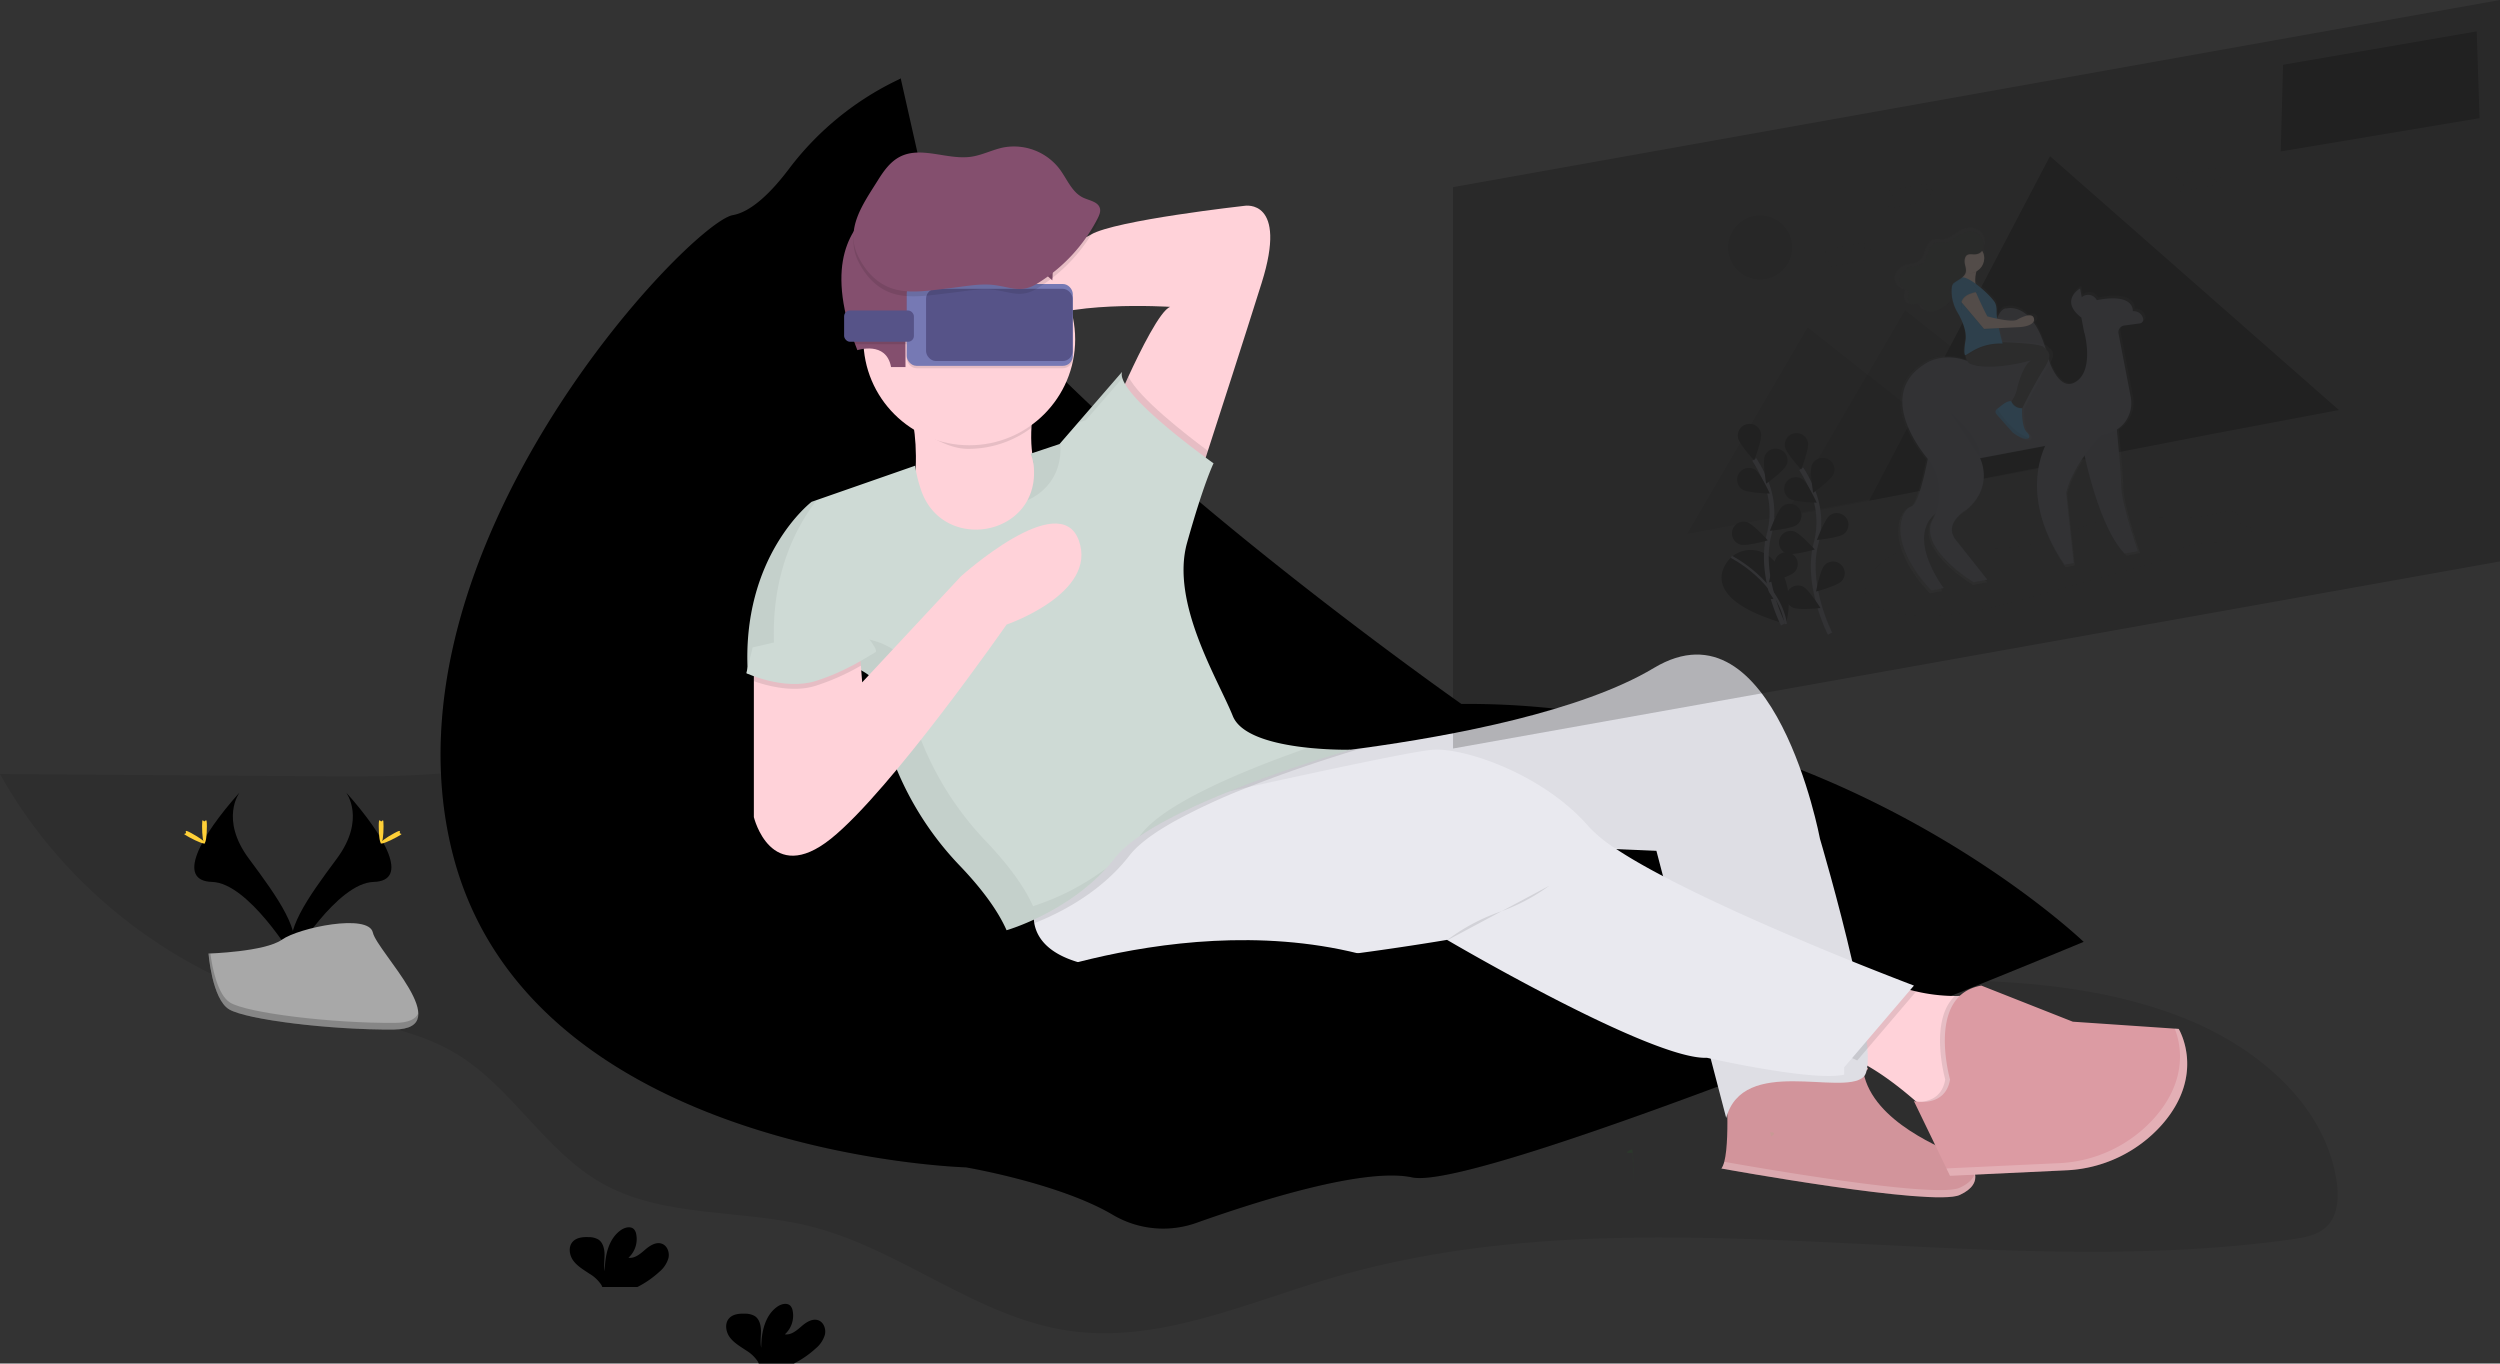 <svg id="ce0caf1d-b686-4c5f-8a14-7ab48d3ff308" data-name="Layer 1" xmlns="http://www.w3.org/2000/svg" xmlns:xlink="http://www.w3.org/1999/xlink" width="1038.72" height="566.52" viewBox="0 0 1038.72 566.52"><rect x="0" y="0" width="1038.72" height="566.52" fill="#333333" stroke="none"/><defs><linearGradient id="4fdf35d1-beb9-483e-9710-c88615fbfe49" x1="911.4" y1="405.29" x2="911.4" y2="291.37" gradientTransform="translate(-38.78 174.92) rotate(-10.7)" gradientUnits="userSpaceOnUse"><stop offset="0" stop-color="gray" stop-opacity="0.25"/><stop offset="0.54" stop-color="gray" stop-opacity="0.12"/><stop offset="1" stop-color="gray" stop-opacity="0.1"/></linearGradient><linearGradient id="b418394e-431c-4cac-b4f6-a12c6fda49a2" x1="900.3" y1="350.41" x2="900.3" y2="259.01" xlink:href="#4fdf35d1-beb9-483e-9710-c88615fbfe49"/></defs><title>virtual_reality</title><path d="M383.16,443.44c-24.49,11.32-47.07,26.87-72.6,35.58-31.07,10.6-64.62,10.49-97.45,10.25l-132.47-.93c26.83,48.19,74.23,84.47,127.75,97.78,21,5.23,43.43,7.28,61.95,18.51,23.08,14,36.76,40.32,60.22,53.65,25.86,14.68,58,10.72,86.82,18,37.57,9.43,69,37.79,107.32,43.37,37.06,5.39,73.19-11.35,109.11-21.92,128.3-37.76,266.91,2.57,399.34-16.1,5.09-.72,10.51-1.69,14.19-5.27,4.73-4.59,5.12-12,4.18-18.57-4.72-32.74-34.17-56.8-65.05-68.67-65.79-25.28-139.7-9.4-209.59-18.5-48-6.26-93.66-24.28-138.7-42.15-47.16-18.71-95.06-37.07-139.75-61.28C453,442.54,438.27,418,383.16,443.44Z" transform="translate(-80.64 -166.74)" fill="#000000" opacity="0.1"/><path d="M797.86,617.24s2,30-2,35c0,0,88,16,99,11s6-13,0-16-36-14-40-35c0,0,13-6-29,2S797.86,617.24,797.86,617.24Z" transform="translate(-80.64 -166.74)" fill="#dc9ba3"/><path d="M797.86,617.24s2,30-2,35c0,0,88,16,99,11s6-13,0-16-36-14-40-35c0,0,13-6-29,2S797.86,617.24,797.86,617.24Z" transform="translate(-80.64 -166.74)" opacity="0.05"/><path d="M454.67,199.48l-.38.18a123.37,123.37,0,0,0-46,37.47c-6.82,9-15.2,17.58-23.17,19-17.7,3.12-147.85,138.48-116.61,264.46S482,651.77,482,651.77s38.76,6.57,61,19.71a41.14,41.14,0,0,0,34.75,3.34c26.48-9.42,70-23.08,89.62-18.88,29.15,6.25,279-97.87,279-97.87s-104.12-100-257.17-97.87c0,0-241.55-168.67-233.22-238.43Z" transform="translate(-80.64 -166.74)" fill="#000000"/><path d="M454.67,199.48l-.38.18a123.37,123.37,0,0,0-46,37.47c-6.82,9-15.2,17.58-23.17,19-17.7,3.12-147.85,138.48-116.61,264.46S482,651.77,482,651.77s38.76,6.57,61,19.71a41.14,41.14,0,0,0,34.75,3.34c26.48-9.42,70-23.08,89.62-18.88,29.15,6.25,279-97.87,279-97.87s-104.12-100-257.17-97.87c0,0-241.55-168.67-233.22-238.43Z" transform="translate(-80.64 -166.74)" opacity="0.1"/><path d="M454.86,199.24l-25,24s-19,37-36,40-142,133-112,254,205,126,205,126,36.42,6.17,57.85,18.52a41.62,41.62,0,0,0,34.71,3.39c25.49-9,66.78-21.91,85.43-17.91,28,6,268-94,268-94s-100-96-247-94c0,0-232-162-224-229Z" transform="translate(-80.64 -166.74)" fill="#000000"/><ellipse cx="520.63" cy="481.54" rx="78.86" ry="143.56" transform="translate(-268.65 342.44) rotate(-45)" opacity="0.1"/><path d="M454.86,326.24s11,18,4,53,18,35,18,35h50l17-44-24,2s-16-4-9-41Z" transform="translate(-80.64 -166.74)" fill="#ffd2d9"/><path d="M604.86,284.24c-7.65,24.35-17.24,54-22.36,69.82l-3.64,11.18-33-34s1.45-3.37,3.62-8.09c4.83-10.46,13.24-27.53,17.38-28.91,0,0-46-3-60,8s-10-30-10-30,27-2,37-8,64-12,64-12S615.86,249.24,604.86,284.24Z" transform="translate(-80.64 -166.74)" fill="#ffd2d9"/><path d="M423.86,586.24s85-39,115-33" transform="translate(-80.64 -166.74)" opacity="0.1"/><path d="M336.86,494.24s103-4,159,32" transform="translate(-80.64 -166.74)" opacity="0.1"/><path d="M387.86,535.24s81-20,124-13" transform="translate(-80.64 -166.74)" opacity="0.1"/><path d="M904.86,578.24l-7,51-18-2s-1.09-1-2.94-2.68c-4.85-4.27-14.94-12.64-24.6-17.2a30.14,30.14,0,0,0-10.46-3.12l20-30a110.5,110.5,0,0,0,14.93,4.42,72.06,72.06,0,0,0,16.08,1.9A29.35,29.35,0,0,0,904.86,578.24Z" transform="translate(-80.64 -166.74)" fill="#ffd2d9"/><path d="M854.86,614.24c-9,8-50-9-57,17l-6.44-24.66-19.83-75.89-2.73-10.45-16.52-.71-189.58-8.09L552,511l-5.66-.24,7.51-3.72,50-24.78s18-1.26,42.85-4.67h0c37.66-5.16,91-15.25,121.12-33.32,50-30,69,71,69,71s7.6,25.63,13.4,50.88c2.76,12,5.11,24,6,33.06C857.07,606.9,856.81,612.51,854.86,614.24Z" transform="translate(-80.64 -166.74)" fill="#e9e9ef"/><path d="M854.86,614.24c-9,8-50-9-57,17l-6.44-24.66-19.83-75.89-2.73-10.45-17-1L568.66,507.93l-11.31-.7-3.48-.21-4.51-.28,54.5-24.5s18-1.26,42.85-4.67h0c37.66-5.16,91-15.25,121.12-33.32,50-30,69,71,69,71s7.6,25.63,13.4,50.88c2.76,12,5.11,24,6,33.06C857.07,606.9,856.81,612.51,854.86,614.24Z" transform="translate(-80.64 -166.74)" opacity="0.05"/><path d="M876.79,578.66l-17.5,20.52-7,8.18a30.14,30.14,0,0,0-10.46-3.12l20-30A110.5,110.5,0,0,0,876.79,578.66Z" transform="translate(-80.64 -166.74)" opacity="0.1"/><path d="M875.86,576.24l-19.57,22.94-9.43,11.06v3c-11.54,2.66-47.51-4.92-55.44-6.66-1-.21-1.56-.34-1.56-.34-23,1-108-49-108-49s-93,16-138,12c-25.13-2.24-32.17-11.33-33.49-18.93a19.72,19.72,0,0,1,1.49-11.07L552,511l5.33-3.75,8.51-6s14.79-3.35,33.58-7.5h0c29.35-6.47,68.47-14.88,76.39-15.49,13-1,46,10,65,32a56.16,56.16,0,0,0,11,9l.52.34c5.34,3.54,11.92,7.31,19.25,11.16,24.21,12.75,56.48,26.44,78.67,35.43C865.41,572.28,875.86,576.24,875.86,576.24Z" transform="translate(-80.64 -166.74)" fill="#e9e9ef"/><path d="M904.86,578.24l-7,51-18-2s-1.09-1-2.94-2.68c4,.09,10.56-1.06,11.94-9.32,0,0-6.93-24.25,4-34.68A29.35,29.35,0,0,0,904.86,578.24Z" transform="translate(-80.64 -166.74)" opacity="0.1"/><path d="M890.86,615.24s-10-35,13-39l38,15,44,3S997.35,613,978.93,634a56.57,56.57,0,0,1-40,19l-48.08,2.25-15-31S888.86,627.24,890.86,615.24Z" transform="translate(-80.64 -166.74)" fill="#dc9ba3"/><path d="M646.71,477.57c-5,1.47-25.88,7.7-47.24,16.16h0a263.12,263.12,0,0,0-30.78,14.19c-2.07,1.16-4,2.33-5.9,3.51-5.6,3.55-10.11,7.19-12.9,10.8-12.34,16-30.47,24.56-39.49,28.07a19.72,19.72,0,0,1,1.49-11.07L552,511l-5.66-.24,7.51-3.72-4.51-.28,54.5-24.5S621.87,481,646.71,477.57Z" transform="translate(-80.64 -166.74)" opacity="0.1"/><path d="M582.5,354.06l-3.64,11.18-33-34s1.45-3.37,3.62-8.09C553.65,332,573.57,347.43,582.5,354.06Z" transform="translate(-80.64 -166.74)" opacity="0.1"/><path d="M463.44,370.67a58.14,58.14,0,0,1-2.58-10.43l-43,15s-29.5,22.5-26.5,71.5c0,0,36.5-13.5,52.5,2.5l.33,2.82a130,130,0,0,0,35.25,74.38c8,8.35,15.45,17.77,19.42,26.8,0,0,28-8,45-30s98-45,98-45-43,1-49-14-26-47-19-72,11-33,11-33-41-29-38-38l-26,30-12,4a19.2,19.2,0,0,1,1.41,7.31C510.91,389.74,472.55,396.28,463.44,370.67Z" transform="translate(-80.64 -166.74)" fill="#cedad5"/><path d="M224.45,496s8.38,11-3.87,27.5-22.35,30.51-18.26,40.83c0,0,18.48-30.73,33.52-31.16S241,514.51,224.45,496Z" transform="translate(-80.64 -166.74)" fill="#000000"/><path d="M224.45,496a13.57,13.57,0,0,1,1.71,3.44c14.68,17.24,22.49,33.33,8.39,33.74-13.14.38-28.9,23.87-32.68,29.81a12.74,12.74,0,0,0,.45,1.35s18.48-30.73,33.52-31.16S241,514.51,224.45,496Z" transform="translate(-80.64 -166.74)" opacity="0.1"/><path d="M240,510c0,3.86-.43,7-1,7s-1-3.13-1-7,.54-2,1.07-2S240,506.14,240,510Z" transform="translate(-80.64 -166.74)" fill="#ffd037"/><path d="M245.37,514.61c-3.39,1.85-6.34,3-6.59,2.49s2.28-2.35,5.67-4.19,2.05-.5,2.31,0S248.76,512.76,245.37,514.61Z" transform="translate(-80.64 -166.74)" fill="#ffd037"/><path d="M180.18,496s-8.38,11,3.87,27.5,22.35,30.51,18.26,40.83c0,0-18.48-30.73-33.52-31.16S163.64,514.51,180.18,496Z" transform="translate(-80.64 -166.74)" fill="#000000"/><path d="M180.18,496a13.57,13.57,0,0,0-1.71,3.44c-14.68,17.24-22.49,33.33-8.39,33.74,13.14.38,28.9,23.87,32.68,29.81a12.74,12.74,0,0,1-.45,1.35s-18.48-30.73-33.52-31.16S163.64,514.51,180.18,496Z" transform="translate(-80.64 -166.74)" opacity="0.1"/><path d="M164.6,510c0,3.86.43,7,1,7s1-3.13,1-7-.54-2-1.07-2S164.6,506.14,164.6,510Z" transform="translate(-80.64 -166.74)" fill="#ffd037"/><path d="M159.26,514.61c3.39,1.85,6.34,3,6.59,2.49s-2.28-2.35-5.67-4.19-2.05-.5-2.31,0S155.87,512.76,159.26,514.61Z" transform="translate(-80.64 -166.74)" fill="#ffd037"/><path d="M167.27,562.93s23.43-.72,30.49-5.75,36-11,37.79-3,35.21,40.11,8.76,40.32-61.46-4.12-68.51-8.41S167.27,562.93,167.27,562.93Z" transform="translate(-80.64 -166.74)" fill="#a8a8a8"/><path d="M244.79,591.73c-26.45.21-61.46-4.12-68.51-8.41-5.37-3.27-7.51-15-8.22-20.41l-.78,0s1.48,18.9,8.53,23.19,42.06,8.63,68.51,8.41c7.64-.06,10.27-2.78,10.13-6.8C253.38,590.16,250.47,591.68,244.79,591.73Z" transform="translate(-80.64 -166.74)" opacity="0.2"/><path d="M354.56,695.19a11.67,11.67,0,0,0,3.83-5.78c.5-2.3-.48-5.05-2.68-5.89-2.46-.94-5.09.76-7.08,2.49s-4.28,3.69-6.89,3.32a10.48,10.48,0,0,0,3.24-9.81,4.1,4.1,0,0,0-.9-2c-1.37-1.46-3.84-.83-5.48.32-5.2,3.66-6.65,10.72-6.68,17.08-.52-2.29-.08-4.68-.1-7s-.66-5-2.64-6.22a8,8,0,0,0-4-.95c-2.34-.09-4.94.15-6.54,1.86-2,2.12-1.47,5.69.26,8s4.35,3.8,6.77,5.42a15,15,0,0,1,4.84,4.61,4.57,4.57,0,0,1,.36.82H345.5A40.83,40.83,0,0,0,354.56,695.19Z" transform="translate(-80.64 -166.74)" fill="#000000"/><path d="M419.56,727a11.67,11.67,0,0,0,3.83-5.78c.5-2.3-.48-5.05-2.68-5.89-2.46-.94-5.09.76-7.08,2.49s-4.28,3.69-6.89,3.32a10.48,10.48,0,0,0,3.24-9.81,4.1,4.1,0,0,0-.9-2c-1.37-1.46-3.84-.83-5.48.32-5.2,3.66-6.65,10.72-6.68,17.08-.52-2.29-.08-4.68-.1-7s-.66-5-2.64-6.22a8,8,0,0,0-4-.95c-2.34-.09-4.94.15-6.54,1.86-2,2.12-1.47,5.69.26,8s4.35,3.8,6.77,5.42a15,15,0,0,1,4.84,4.61,4.57,4.57,0,0,1,.36.82H410.5A40.83,40.83,0,0,0,419.56,727Z" transform="translate(-80.64 -166.74)" fill="#000000"/><path d="M499.36,575.74s97-40,176-2l-19,40-91,2Z" transform="translate(-80.64 -166.74)" fill="#000000"/><path d="M509.34,344.38a103.66,103.66,0,0,1,1.52-11.14l-56-5s3.88,3.35,5.57,15.85c6.57,3.9,14.24,9.15,22.43,9.15A43.8,43.8,0,0,0,509.34,344.38Z" transform="translate(-80.64 -166.74)" opacity="0.1"/><circle cx="402.72" cy="141" r="44" fill="#ffd2d9"/><path d="M450.86,319.24h6v-17l6-18s30-14,44-11l11,10s3-24-15-33-50-5-58,2-21,19-11,52l3,8S448.86,308.24,450.86,319.24Z" transform="translate(-80.64 -166.74)" fill="#844f6e"/><g opacity="0.05"><path d="M528.58,342.34l3.28-1.09L547,323.82a4.26,4.26,0,0,1-.1-2.57Z" transform="translate(-80.64 -166.74)"/><path d="M507.53,374.59c7.93-3.5,14-11.1,13.73-22,0-.59,0-1.15-.1-1.68l-.32.36-12,4a19.2,19.2,0,0,1,1.41,7.31A23.9,23.9,0,0,1,507.53,374.59Z" transform="translate(-80.64 -166.74)"/><path d="M624.18,477.42c-25.06,8.72-59,22.45-69.32,35.82-.25.33-.51.64-.77,1,27.46-18.83,87.77-36,87.77-36A155.87,155.87,0,0,1,624.18,477.42Z" transform="translate(-80.64 -166.74)"/><path d="M509.86,543.24c-4-9-11.47-18.45-19.42-26.8a130,130,0,0,1-35.25-74.38l-.33-2.82c-16-16-52.5-2.5-52.5-2.5-1.9-31.08,9.27-51.49,17.69-62.27l-2.19.77s-29.5,22.5-26.5,71.5c0,0,36.5-13.5,52.5,2.5l.33,2.82a130,130,0,0,0,35.25,74.38c8,8.35,15.45,17.77,19.42,26.8,0,0,24.37-7,41.44-25.76A103.52,103.52,0,0,1,509.86,543.24Z" transform="translate(-80.64 -166.74)"/></g><path d="M498.86,426.24s-48,69-73,89-32-9-32-9v-64l44-5,.47,6.07.53,6.93,41-44s41-37,49-15S498.86,426.24,498.86,426.24Z" transform="translate(-80.64 -166.74)" fill="#ffd2d9"/><path d="M438.33,443.31a95.27,95.27,0,0,1-19,8.43c-9.45,2.91-20.28-.15-25.5-2v-7.47l44-5Z" transform="translate(-80.64 -166.74)" opacity="0.1"/><path d="M393.36,435.74l-2.63,10.71s15.63,7.29,28.63,3.29,23-11,25-12-8-12-8-12Z" transform="translate(-80.64 -166.74)" fill="#cedad5"/><path d="M681.36,557.74a81.22,81.22,0,0,1,22-12,78.6,78.6,0,0,0,21-11" transform="translate(-80.64 -166.74)" opacity="0.1"/><path d="M985.86,594.24l-1.64-.11c2.38,6,5.82,20.79-8.29,36.9a56.57,56.57,0,0,1-40,19l-46.57,2.18,1.49,3.07L938.94,653a56.57,56.57,0,0,0,40-19C997.35,613,985.86,594.24,985.86,594.24Z" transform="translate(-80.64 -166.74)" fill="#fff" opacity="0.2"/><path d="M759.1,645.74h-.15c.13,2.36.36,7.23.4,12.58C759.39,653.62,759.24,649,759.1,645.74Z" transform="translate(-80.64 -166.74)" fill="lime" opacity="0.05"/><path d="M816.06,637.1q.21.91.47,1.79C817.51,638.33,818.92,637.27,816.06,637.1Z" transform="translate(-80.64 -166.74)" fill="lime" opacity="0.05"/><path d="M894.86,660.24c-10.25,4.66-87.33-8.91-97.81-10.79a7.79,7.79,0,0,1-1.19,2.79s88,16,99,11c5.66-2.57,7.08-5.94,6.31-9C900.59,656.37,898.71,658.49,894.86,660.24Z" transform="translate(-80.64 -166.74)" fill="#fff" opacity="0.2"/><path d="M758.95,645.75c-.05-1-.09-1.51-.09-1.51S753.77,646.06,758.95,645.75Z" transform="translate(-80.64 -166.74)" fill="lime" opacity="0.05"/><rect x="376.72" y="119" width="69" height="34" rx="4.08" ry="4.08" opacity="0.1"/><rect x="350.72" y="130" width="29" height="13" rx="2.44" ry="2.44" opacity="0.1"/><rect x="376.72" y="118" width="69" height="34" rx="4.08" ry="4.08" fill="#7679b4"/><rect x="384.77" y="120" width="60.88" height="30" rx="4.08" ry="4.08" fill="#565388"/><rect x="350.72" y="129" width="29" height="13" rx="2.44" ry="2.44" fill="#565388"/><path d="M511.32,286.72A68.15,68.15,0,0,0,536.7,259.5c.67-1.31,1.31-2.78.94-4.2-.71-2.72-4.26-3.2-6.82-4.37-4.77-2.19-6.78-7.72-9.91-11.93a23.86,23.86,0,0,0-23.33-9c-4.56.92-8.78,3.18-13.38,3.86-9.92,1.45-20.74-4.56-29.65,0-4.06,2.09-6.81,6-9.23,9.9-6.07,9.71-13.68,20-8.16,31.39,3.17,6.51,8.23,11.91,15.34,13.81s15.34.32,22.57-.47c5.95-.64,12.18-2,18.17-1.37C500.25,287.88,504.63,290.74,511.32,286.72Z" transform="translate(-80.64 -166.74)" opacity="0.1"/><path d="M511.32,284.72A68.15,68.15,0,0,0,536.7,257.5c.67-1.31,1.31-2.78.94-4.2-.71-2.72-4.26-3.2-6.82-4.37-4.77-2.19-6.78-7.72-9.91-11.93a23.86,23.86,0,0,0-23.33-9c-4.56.92-8.78,3.18-13.38,3.86-9.92,1.45-20.74-4.56-29.65,0-4.06,2.09-6.81,6-9.23,9.9-6.07,9.71-13.68,20-8.16,31.39,3.17,6.51,8.23,11.91,15.34,13.81s15.34.32,22.57-.47c5.95-.64,12.18-2,18.17-1.37C500.25,285.88,504.63,288.74,511.32,284.72Z" transform="translate(-80.64 -166.74)" fill="#844f6e"/><polygon points="1038.71 233.25 603.72 311 603.72 77.75 1038.71 0 1038.71 233.25" fill="#000000" opacity="0.2"/><polygon points="948.59 26.91 1029.04 13.04 1030.21 49.09 947.63 62.9 948.59 26.91" fill="#000000" opacity="0.2"/><g opacity="0.2"><path d="M872.75,394.92a30,30,0,0,1,8.32-.69c16.45.29,33.52,1.9,49.66-3,8.57-2.58,16.26-6.84,25.1-8.67,15-3.09,30,1.42,44.75-2.34,3-.77,6.67-1.85,8.8-.69,2.47,1.34.72,4.82,3.73,5.7a14.21,14.21,0,0,1,2.8.64c1.1.64.41,2-.69,2.87-6.69,5.43-20.3,1.82-28.68,6.21-1.86,1-3.26,2.26-5,3.3a37.67,37.67,0,0,1-8.69,3.2l-46.53,13c-11.14,3.11-22.43,6.26-33.95,7.63s-23.47.81-31.91-3.1c-1.81-.84-3.49-1.87-4.18-3.27C853,409.11,861.16,398,872.75,394.92Z" transform="translate(-80.64 -166.74)" fill="#252223" opacity="0.1"/><polygon points="751.06 136.06 789.99 166.84 828.92 197.61 764.98 209.7 701.04 221.78 726.05 178.92 751.06 136.06" fill="#000000" opacity="0.3"/><polygon points="791.54 128.94 830.47 159.71 869.4 190.49 805.46 202.57 741.52 214.66 766.53 171.8 791.54 128.94" fill="#000000" opacity="0.3"/><polygon points="851.75 64.91 776.62 208.03 919.1 180.3 971.75 170.35 851.75 64.91" fill="#000000"/><polygon points="971.75 170.35 919.1 180.3 851.75 64.91 971.75 170.35" opacity="0.1"/><path d="M972,298a4.09,4.09,0,0,0-4.34-3s1-7.86-15.2-4.69a4.13,4.13,0,0,0-6.41-1.3l-.69-3.65s-8.88,5.09.53,12.35l1.13,6a1.89,1.89,0,0,0,.14.44,1.9,1.9,0,0,1,.12.34c.43,1.75,3.59,15.62-3.59,20.36C936,330,931.6,314.13,931.6,314.13c-5-20.73-14.52-20.65-16.78-20.32-.27,0-.55.06-.83.08-1.06.06-4.35,1.24-5.61,13.19-1.51,14.34-7,10.76-7,10.76-12.31-6.71-21-.84-21-.84-21.36,12.56-3.2,36.12.55,40.59-1.41,7.11-4.26,19.64-7,20.16-3.88.73-11.14,14.35,8.52,35.53l5.23-1s-16.17-21.12-3.44-31.63a16.39,16.39,0,0,1-1,2.25c-7.13,12.19,17.13,26.88,17.13,26.88l5.82-1.1-13.44-16.93c-5.34-7,4.62-12.72,4.62-12.72,11.79-9.86,5.72-21.76,5.72-21.76l27.52-5.2c-3.4,7.52-8.4,26,8.22,50.34l3.88-.73-3.17-29.52s1-6.35,7.74-15.93c2.68,12,8.36,32.71,16.94,41.38l5.62-1.06s-6.85-19.65-7-27c-.07-3-.2-5.95-.47-8.91l-1.4-15.48a13.27,13.27,0,0,0,5.9-13.85l-5.17-26.86a2.83,2.83,0,0,1,2.4-3.34l6.63-.9A1.66,1.66,0,0,0,972,298Z" transform="translate(-80.64 -166.74)" fill="url(#4fdf35d1-beb9-483e-9710-c88615fbfe49)"/><path d="M945,347.36s6.22,37.06,18.39,49.34l5.52-1s-6.72-19.29-6.9-26.48c-.07-2.92-.19-5.84-.46-8.75l-2.26-25Z" transform="translate(-80.64 -166.74)" fill="#535461"/><path d="M945,347.36s6.22,37.06,18.39,49.34l5.52-1s-6.72-19.29-6.9-26.48c-.07-2.92-.19-5.84-.46-8.75l-2.26-25Z" transform="translate(-80.64 -166.74)" opacity="0.05"/><path d="M882.51,352.67s-4,23.81-7.78,24.53-10.94,14.09,8.37,34.88l5.14-1s-17.8-23.24-.87-32.75C887.36,378.36,890.31,358.48,882.51,352.67Z" transform="translate(-80.64 -166.74)" fill="#535461"/><path d="M882.51,352.67s-4,23.81-7.78,24.53-10.94,14.09,8.37,34.88l5.14-1s-17.8-23.24-.87-32.75C887.36,378.36,890.31,358.48,882.51,352.67Z" transform="translate(-80.64 -166.74)" opacity="0.05"/><path d="M946.53,304.56l-1.11-5.86c-9.23-7.12-.52-12.12-.52-12.12l1.19,6.28c21.87-6.3,20.7,3.18,20.7,3.18a4,4,0,0,1,4.26,2.91,1.63,1.63,0,0,1-1.32,2.16l-6.51.89a2.78,2.78,0,0,0-2.36,3.28l5.07,26.37a13.23,13.23,0,0,1-2.66,10.81c-1.88,2.31-4.89,4.39-9.69,5.15l-50.24,9.5s6,11.69-5.62,21.36c0,0-9.78,5.59-4.54,12.49l13.19,16.62-5.71,1.08s-23.81-14.42-16.81-26.39a23.93,23.93,0,0,0-1.61-24.14s-24.4-26.92-1.17-40.58c0,0,8.57-5.76,20.65.83,0,0,5.39,3.51,6.87-10.56,1.23-11.73,4.46-12.89,5.5-12.95.27,0,.54,0,.81-.08,2.22-.32,11.59-.4,16.48,19.95,0,0,4.32,15.54,11.85,10.57,7.05-4.65,4-18.27,3.53-20a1.87,1.87,0,0,0-.12-.33h0A1.86,1.86,0,0,1,946.53,304.56Z" transform="translate(-80.64 -166.74)" fill="#535461"/><path d="M932.35,348.37s-15.46,21.45,6.09,53l3.81-.72-3.11-29s1.84-12.17,18.53-28.14Z" transform="translate(-80.64 -166.74)" fill="#535461"/><circle cx="948.24" cy="293.24" r="4.07" transform="translate(-118.61 14.47) rotate(-10.7)" fill="#535461"/><path d="M931.09,319.94c4.7-7.15,1.9-7.62.08-9.5-1.24-1.28-11.66-1.77-18.15-1.95-.14-.5-.36-1.34-.62-2.36,0,0-.52-1.88-.76-3.2v0l.41,0-.06-.39,8-.43c6.83-.28,7.16-3,7.16-3,.16-4.67-7.55-.19-7.55-.19-1.53.75-5.59.19-8.76-.43a17.42,17.42,0,0,1-.15-2,15.13,15.13,0,0,0-.2-3.09,5,5,0,0,0-1-2.42,40.82,40.82,0,0,0-8.06-7.36,13.88,13.88,0,0,1,.48-5.25,6.37,6.37,0,0,0,3.36-6.79,6.15,6.15,0,0,0-.62-1.76c1.43-1.9.76-5.15-1.22-6.93a4.73,4.73,0,0,0-.68-.51,6.29,6.29,0,0,0-4.37-1,11.4,11.4,0,0,0-4.74,1.94c-1.69,1.12-3.33,2.54-5.35,2.76-1.46.16-3-.34-4.37.11-1.81.58-2.74,2.51-3.32,4.28s-1.14,3.72-2.71,4.78c-1.37.92-3.14.91-4.75,1.3a7,7,0,0,0-5.05,4.23,4.62,4.62,0,0,0,1.82,5.29,3.69,3.69,0,0,0,.86.47,7.37,7.37,0,0,1,1,.39.83.83,0,0,1,.33.55,1.77,1.77,0,0,1-.17.79,4.23,4.23,0,0,0,.29,3.37,2.17,2.17,0,0,0,.83.9,1.52,1.52,0,0,0,.33.21c1.17.51,2.62-.64,3.78-.12l.09,0a8.17,8.17,0,0,1,1.16,1.61,3.32,3.32,0,0,0,1,.84,4.9,4.9,0,0,0,3.45.74,12.17,12.17,0,0,0,4.29-1.72c1.77-1,3.7-2.39,3.84-4.37.08-1.21-.55-2.38-.4-3.58a3.29,3.29,0,0,1,.67-1.57,12.22,12.22,0,0,0-.21,3.08,16.36,16.36,0,0,0,.3,2.49,17.69,17.69,0,0,0,2.28,6.07,26.42,26.42,0,0,1,3.29,7.87,10.73,10.73,0,0,1,.06,3.72c-.64,3.58-.57,5.12-.39,5.77.11.88.4.89.4.89l.07,0a4.48,4.48,0,0,0,1.56,3.17c9.05,3.74,27.46-1.56,27.46-1.56-3.72,1.31-6.38,11.5-6.38,11.5a14.27,14.27,0,0,1-2.7,6.1v0c-2-.3-4.36,1.94-6.14,3.25l-.15.1a1.47,1.47,0,0,0-.26,2.2l7.08,7.76c4.08,2.89,6.43,3.08,7.09,2.26.43-.54.14-1.5-.86-2.43-2.42-2.25-2.07-9.55-2-10.17C922.87,334.15,927.14,325.95,931.09,319.94Z" transform="translate(-80.64 -166.74)" fill="url(#b418394e-431c-4cac-b4f6-a12c6fda49a2)"/><path d="M902.48,277.45s-2.06,4.73-.7,8.8l-7.67-4.07s2.44-.66,1.93-6.47Z" transform="translate(-80.64 -166.74)" fill="#f9d5c6"/><path d="M907.62,308.8s20.35.29,22.08,2.13,4.38,2.33,0,9.27-9.22,16.92-9.22,16.92l-5.18-2.37a13.73,13.73,0,0,0,3.57-7.18s2.46-9.93,6-11.18c0,0-17.37,5.06-26,1.36,0,0-2.3-1.73-1.23-5.48S907.62,308.8,907.62,308.8Z" transform="translate(-80.64 -166.74)" fill="#353535"/><path d="M896.32,282.36s-5.08-1.25-4.71,6.54a17.45,17.45,0,0,0,2.42,8c1.65,2.82,4,7.67,3.31,11.7-1,6.1,0,6.11,0,6.11l2.6-1.58a22.52,22.52,0,0,1,11.63-3.3h1.21s-2.44-8.76-2.49-12.64c0-1.84,0-3.55-1.11-5C905.71,287.71,898.75,282.35,896.32,282.36Z" transform="translate(-80.64 -166.74)" opacity="0.1"/><path d="M896.25,282s-5.08-1.25-4.71,6.54a17.45,17.45,0,0,0,2.42,8c1.65,2.82,4,7.67,3.31,11.7-1,6.1,0,6.11,0,6.11l2.6-1.58a22.52,22.52,0,0,1,11.63-3.3h1.21s-2.44-8.76-2.49-12.64c0-1.84,0-3.55-1.11-5C905.64,287.33,898.68,282,896.25,282Z" transform="translate(-80.64 -166.74)" fill="#409cd6"/><path d="M894.36,288.24a3.66,3.66,0,0,1,6-1.36,9.16,9.16,0,0,1,1.84,2.84c2.41,5.46,4.24,8.86,4.24,8.86a29.12,29.12,0,0,1,4.57,1.06c.23,1.87.53,3.81.53,3.81l-6.49.32-8.89-10.54S893.45,291,894.36,288.24Z" transform="translate(-80.64 -166.74)" opacity="0.1"/><path d="M894.28,287.85a3.66,3.66,0,0,1,6-1.36,9.16,9.16,0,0,1,1.84,2.84c2.41,5.46,4.24,8.86,4.24,8.86s9.77,2.69,12.29,1.42c0,0,7.26-4.33,7.14.23,0,0-.29,2.62-6.75,2.85l-14.06.69-8.89-10.54S893.38,290.57,894.28,287.85Z" transform="translate(-80.64 -166.74)" fill="#f9d5c6"/><path d="M895.45,278.28c.19-.91.62-.56.48-2.16l6.44,1.74a14.8,14.8,0,0,0-.66,2,6.93,6.93,0,0,1-2,.37C898.29,280.51,896.66,278.95,895.45,278.28Z" transform="translate(-80.64 -166.74)" opacity="0.1"/><circle cx="898.88" cy="273.99" r="6.2" transform="translate(-115.89 4.97) rotate(-10.7)" fill="#f9d5c6"/><path d="M901.41,272.56c-1.1.06-2.3-.29-3.23.29s-1.2,2.17-1,3.41.72,2.49.43,3.72c-.39,1.61-2,2.6-3.4,3.45s-3,2-3.15,3.62c-.13,1.17.47,2.32.4,3.5-.12,1.93-1.93,3.26-3.61,4.24a11.17,11.17,0,0,1-4,1.65A4.19,4.19,0,0,1,879.9,295c-.45-.62-.72-1.45-1.42-1.77-1.1-.52-2.47.6-3.57.1a2,2,0,0,1-.88-.93,4.25,4.25,0,0,1-.29-3.28,1.76,1.76,0,0,0,.15-.77c-.09-.63-.86-.84-1.46-1.07a4.51,4.51,0,0,1-2.34-5.47,6.55,6.55,0,0,1,4.75-4.1c1.52-.38,3.2-.36,4.48-1.24,1.48-1,2-2.93,2.53-4.65s1.4-3.6,3.11-4.15c1.32-.43,2.75.06,4.13-.08,1.91-.2,3.45-1.58,5-2.66a10.46,10.46,0,0,1,4.47-1.87,5.67,5.67,0,0,1,4.56,1.3C905.88,266.87,906.05,272.31,901.41,272.56Z" transform="translate(-80.64 -166.74)" opacity="0.1"/><path d="M901.18,272.41c-1.1.06-2.3-.29-3.23.29s-1.2,2.17-1,3.41.72,2.49.43,3.72c-.39,1.61-2,2.6-3.4,3.45s-3,2-3.15,3.62c-.13,1.17.47,2.32.4,3.5-.12,1.93-1.93,3.26-3.61,4.24a11.17,11.17,0,0,1-4,1.65,4.19,4.19,0,0,1-3.94-1.42c-.45-.62-.72-1.45-1.42-1.77-1.1-.52-2.47.6-3.57.1a2,2,0,0,1-.88-.93,4.25,4.25,0,0,1-.29-3.28,1.76,1.76,0,0,0,.15-.77c-.09-.63-.86-.84-1.46-1.07a4.51,4.51,0,0,1-2.34-5.47,6.55,6.55,0,0,1,4.75-4.1c1.52-.38,3.2-.36,4.48-1.24,1.48-1,2-2.93,2.53-4.65s1.4-3.6,3.11-4.15c1.32-.43,2.75.06,4.13-.08,1.91-.2,3.45-1.58,5-2.66a10.46,10.46,0,0,1,4.47-1.87,5.67,5.67,0,0,1,4.56,1.3C905.65,266.72,905.82,272.15,901.18,272.41Z" transform="translate(-80.64 -166.74)" fill="#2f302f"/><path d="M903,288.09s-8,.52-7.32,6.11-2.78-6.37-2.78-6.37l3.11-3.35,4.44.54Z" transform="translate(-80.64 -166.74)" opacity="0.1"/><path d="M902.79,287.93s-8,.52-7.32,6.11-2.78-6.37-2.78-6.37l3.11-3.35,4.44.54Z" transform="translate(-80.64 -166.74)" fill="#409cd6"/><path d="M910.17,338.85l6.74,7.61c3.88,2.84,6.1,3,6.72,2.25.4-.52.12-1.46-.83-2.37-2.41-2.3-2-10-2-10a4.7,4.7,0,0,1-4.49-2.9c-1.91-.3-4.11,1.87-5.79,3.13l-.14.1A1.46,1.46,0,0,0,910.17,338.85Z" transform="translate(-80.64 -166.74)" fill="#409cd6"/><path d="M920.81,336.36s-3.84.53-4.49-2.9A4.82,4.82,0,0,0,920.81,336.36Z" transform="translate(-80.64 -166.74)" opacity="0.1"/><path d="M910.17,338.85l6.74,7.61c3.88,2.84,6.1,3,6.72,2.25-1.94-.6-7.43-3-13.09-12.11l-.14.1A1.46,1.46,0,0,0,910.17,338.85Z" transform="translate(-80.64 -166.74)" opacity="0.1"/><path d="M799.83,398.41S782,414.35,822.63,426c0,0,5.3-16.72-6.07-27.38a12.4,12.4,0,0,0-16.46-.48Z" transform="translate(-80.64 -166.74)" fill="#000000"/><path d="M800,398.11S819.73,408,822.63,426" transform="translate(-80.64 -166.74)" fill="none" stroke="#535461" stroke-miterlimit="10"/><path d="M821.51,426.17s-10.35-20.22-5.84-37.39A34.41,34.41,0,0,0,814.39,367a57.87,57.87,0,0,0-4.89-9.39" transform="translate(-80.64 -166.74)" fill="none" stroke="#535461" stroke-miterlimit="10" stroke-width="2"/><path d="M812.28,346.82c.5,2.62-2.82,11.13-2.82,11.13s-6.19-6.71-6.68-9.33a4.83,4.83,0,1,1,9.5-1.8Z" transform="translate(-80.64 -166.74)" fill="#000000"/><path d="M822.88,359.87c-1,2.47-8.41,7.81-8.41,7.81s-1.55-9-.54-11.47a4.83,4.83,0,1,1,9,3.66Z" transform="translate(-80.64 -166.74)" fill="#000000"/><path d="M827.23,384.77c-2.12,1.62-11.21,2.5-11.21,2.5s3.21-8.55,5.32-10.17a4.83,4.83,0,0,1,5.88,7.67Z" transform="translate(-80.64 -166.74)" fill="#000000"/><path d="M826.28,404.35c-1.81,2-10.62,4.35-10.62,4.35s1.71-9,3.53-10.92a4.83,4.83,0,1,1,7.09,6.57Z" transform="translate(-80.64 -166.74)" fill="#000000"/><path d="M804.59,370.07c2.23,1.47,11.35,1.71,11.35,1.71s-3.79-8.3-6-9.78a4.83,4.83,0,1,0-5.33,8.07Z" transform="translate(-80.64 -166.74)" fill="#000000"/><path d="M803.77,393c2.57.74,11.34-1.77,11.34-1.77s-6.1-6.79-8.67-7.53a4.83,4.83,0,1,0-2.67,9.29Z" transform="translate(-80.64 -166.74)" fill="#000000"/><path d="M806,415.37c2.4,1.16,11.48.18,11.48.18s-4.87-7.72-7.27-8.88a4.83,4.83,0,0,0-4.21,8.71Z" transform="translate(-80.64 -166.74)" fill="#000000"/><path d="M812.28,346.82c.5,2.62-2.82,11.13-2.82,11.13s-6.19-6.71-6.68-9.33a4.83,4.83,0,1,1,9.5-1.8Z" transform="translate(-80.64 -166.74)" opacity="0.25"/><path d="M822.88,359.87c-1,2.47-8.41,7.81-8.41,7.81s-1.55-9-.54-11.47a4.83,4.83,0,1,1,9,3.66Z" transform="translate(-80.64 -166.74)" opacity="0.25"/><path d="M827.23,384.77c-2.12,1.62-11.21,2.5-11.21,2.5s3.21-8.55,5.32-10.17a4.83,4.83,0,0,1,5.88,7.67Z" transform="translate(-80.64 -166.74)" opacity="0.25"/><path d="M826.28,404.35c-1.81,2-10.62,4.35-10.62,4.35s1.71-9,3.53-10.92a4.83,4.83,0,1,1,7.09,6.57Z" transform="translate(-80.64 -166.74)" opacity="0.25"/><path d="M804.59,370.07c2.23,1.47,11.35,1.71,11.35,1.71s-3.79-8.3-6-9.78a4.83,4.83,0,1,0-5.33,8.07Z" transform="translate(-80.64 -166.74)" opacity="0.25"/><path d="M803.77,393c2.57.74,11.34-1.77,11.34-1.77s-6.1-6.79-8.67-7.53a4.83,4.83,0,1,0-2.67,9.29Z" transform="translate(-80.64 -166.74)" opacity="0.25"/><path d="M806,415.37c2.4,1.16,11.48.18,11.48.18s-4.87-7.72-7.27-8.88a4.83,4.83,0,0,0-4.21,8.71Z" transform="translate(-80.64 -166.74)" opacity="0.25"/><path d="M841,430s-10.35-20.22-5.84-37.39a34.41,34.41,0,0,0-1.27-21.73,57.87,57.87,0,0,0-4.89-9.39" transform="translate(-80.64 -166.74)" fill="none" stroke="#535461" stroke-miterlimit="10" stroke-width="2"/><path d="M831.81,350.64c.5,2.62-2.82,11.13-2.82,11.13s-6.19-6.71-6.68-9.33a4.83,4.83,0,0,1,9.5-1.8Z" transform="translate(-80.64 -166.74)" fill="#000000"/><path d="M842.41,363.69c-1,2.47-8.41,7.81-8.41,7.81s-1.55-9-.54-11.47a4.83,4.83,0,0,1,9,3.66Z" transform="translate(-80.64 -166.74)" fill="#000000"/><path d="M846.76,388.59c-2.12,1.62-11.21,2.5-11.21,2.5s3.21-8.55,5.32-10.17a4.83,4.83,0,0,1,5.88,7.67Z" transform="translate(-80.64 -166.74)" fill="#000000"/><path d="M845.81,408.17c-1.81,2-10.62,4.35-10.62,4.35s1.71-9,3.53-10.92a4.83,4.83,0,0,1,7.09,6.57Z" transform="translate(-80.64 -166.74)" fill="#000000"/><path d="M824.12,373.89c2.23,1.47,11.35,1.71,11.35,1.71s-3.79-8.3-6-9.78a4.83,4.83,0,0,0-5.33,8.07Z" transform="translate(-80.64 -166.74)" fill="#000000"/><path d="M823.3,396.81c2.57.74,11.34-1.77,11.34-1.77s-6.1-6.79-8.67-7.53a4.83,4.83,0,0,0-2.67,9.29Z" transform="translate(-80.64 -166.74)" fill="#000000"/><path d="M825.56,419.19c2.4,1.16,11.48.18,11.48.18s-4.87-7.72-7.27-8.88a4.83,4.83,0,1,0-4.21,8.71Z" transform="translate(-80.64 -166.74)" fill="#000000"/><path d="M882.32,245.2l-1.76.33a1.25,1.25,0,0,0-.47-2.46l-14.25,2.69a1.25,1.25,0,0,0,.47,2.46l1.76-.33a1.25,1.25,0,1,0,.47,2.46l-2.46.47a1.25,1.25,0,0,0,.47,2.46l14.25-2.69a1.25,1.25,0,1,0-.47-2.46l2.46-.47a1.25,1.25,0,1,0-.47-2.46Z" transform="translate(-80.64 -166.74)" fill="#252223" opacity="0.1"/><path d="M856.51,269.67l-1.76.33a1.25,1.25,0,1,0-.47-2.46L840,270.23a1.25,1.25,0,0,0,.47,2.46l1.76-.33a1.25,1.25,0,1,0,.47,2.46l-2.46.47a1.25,1.25,0,1,0,.47,2.46L855,275.06a1.25,1.25,0,1,0-.47-2.46l2.46-.47a1.25,1.25,0,1,0-.47-2.46Z" transform="translate(-80.64 -166.74)" fill="#252223" opacity="0.1"/><path d="M1002.28,238.41l-1.76.33a1.25,1.25,0,1,0-.47-2.46L985.81,239a1.25,1.25,0,0,0,.47,2.46l1.76-.33a1.25,1.25,0,1,0,.47,2.46L986,244a1.25,1.25,0,0,0,.47,2.46l14.25-2.69a1.25,1.25,0,1,0-.47-2.46l2.46-.47a1.25,1.25,0,1,0-.47-2.46Z" transform="translate(-80.64 -166.74)" fill="#252223" opacity="0.1"/><circle cx="811.95" cy="269.5" r="13.27" transform="translate(-116.57 -11.25) rotate(-10.7)" fill="#000000" opacity="0.3"/><path d="M891.12,338.19s6.67,5.89,9.78,11.12,2.12,7,2.12,7" transform="translate(-80.64 -166.74)" opacity="0.05"/></g></svg>